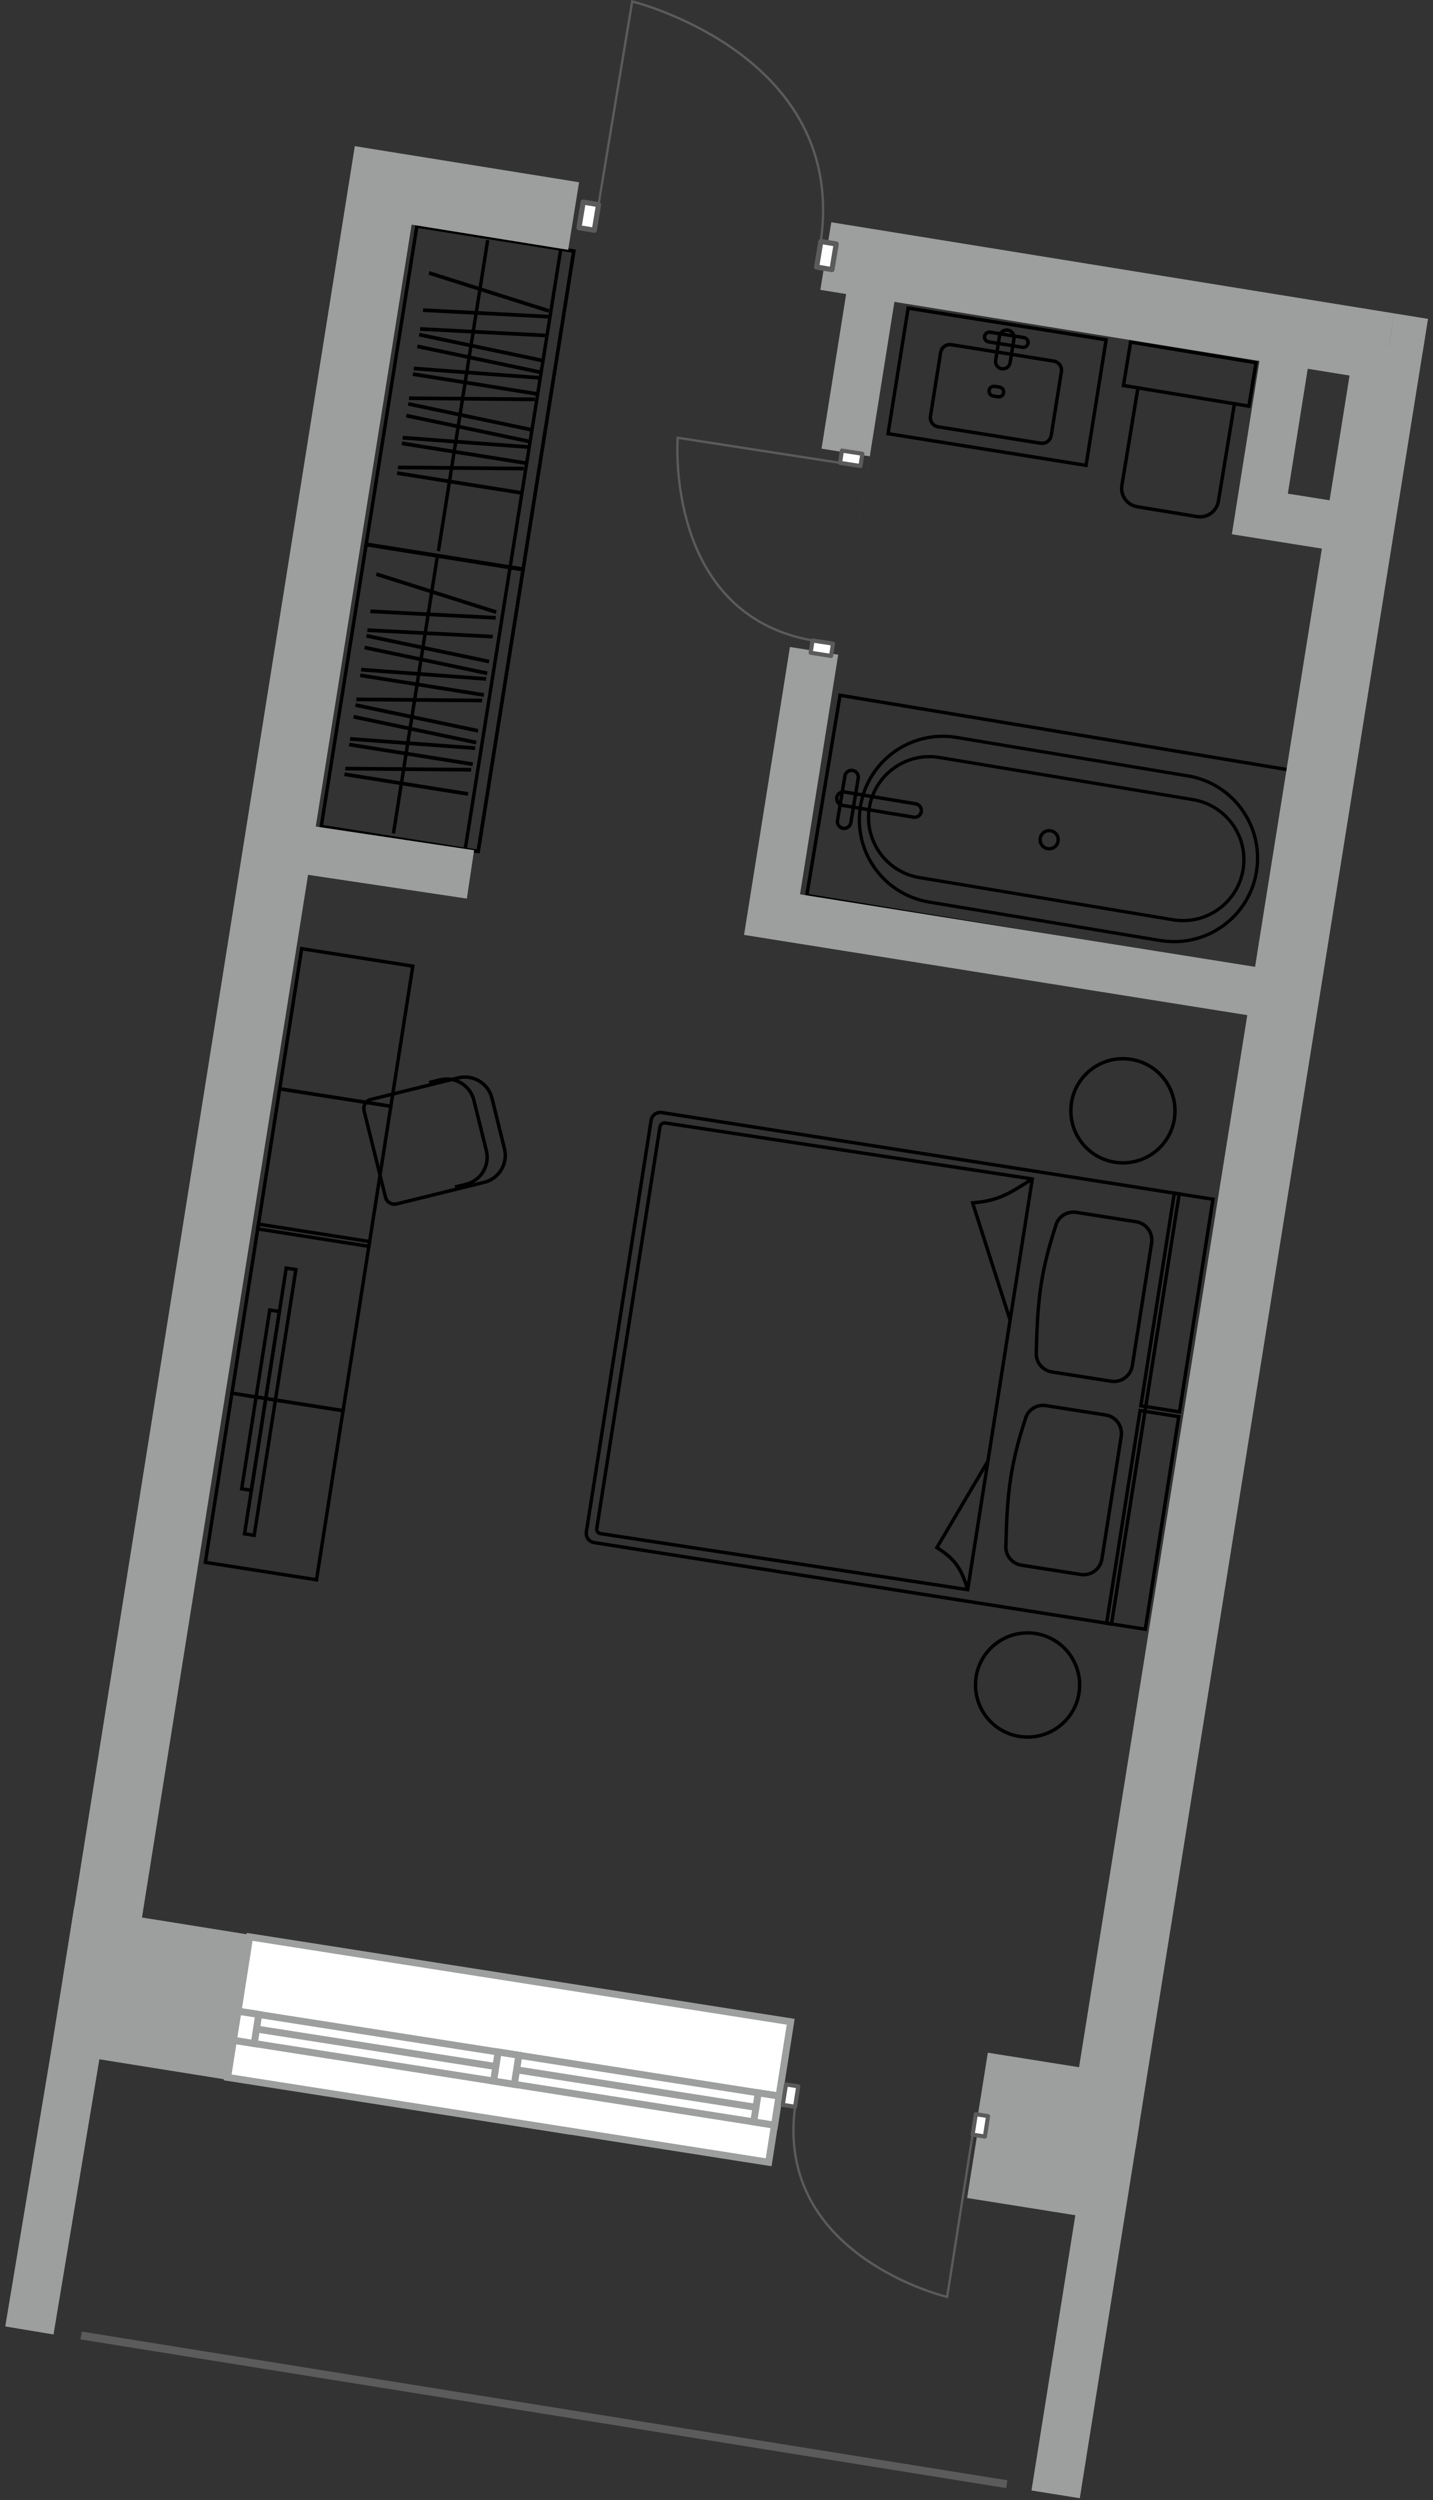 <?xml version="1.0" encoding="UTF-8"?>
<svg xmlns="http://www.w3.org/2000/svg" width="137" height="239" viewBox="0 0 137 239" fill="none">
  <rect x="0" y="0" width="137" height="239" fill="#333333" stroke="none"/>
  <g clip-path="url(#clip0_110_3518)">
    <path d="M54.858 24.006L54.883 23.843L55.045 23.869L55.02 24.031L54.858 24.006ZM39.855 21.614L39.692 21.589L39.718 21.427L39.88 21.452L39.855 21.614ZM35.004 52.07L34.979 52.232L34.816 52.207L34.842 52.045L35.004 52.07ZM50.007 54.462L50.169 54.487L50.144 54.649L49.981 54.624L50.007 54.462ZM54.832 24.168L39.83 21.776L39.88 21.452L54.883 23.843L54.83 24.168H54.832ZM40.017 21.639L35.166 52.095L34.842 52.042L39.692 21.586L40.017 21.639ZM35.029 51.908L50.032 54.3L49.979 54.624L34.976 52.232L35.029 51.908ZM49.844 54.434L54.695 23.978L55.02 24.031L50.169 54.487L49.844 54.434Z" fill="black"></path>
    <path d="M54.857 24.006L54.883 23.843L55.045 23.869L55.02 24.031L54.857 24.006ZM53.612 23.807L53.45 23.782L53.475 23.62L53.638 23.645L53.612 23.807ZM48.762 54.263L48.736 54.425L48.574 54.4L48.599 54.238L48.762 54.263ZM50.007 54.462L50.169 54.487L50.144 54.649L49.981 54.624L50.007 54.462ZM54.832 24.168L53.587 23.969L53.64 23.645L54.885 23.843L54.832 24.168ZM53.775 23.832L48.924 54.288L48.599 54.235L53.45 23.779L53.775 23.832ZM48.787 54.101L50.032 54.3L49.978 54.624L48.734 54.425L48.787 54.101ZM49.844 54.437L54.695 23.98L55.02 24.034L50.169 54.49L49.844 54.437Z" fill="black"></path>
    <path d="M41.057 25.919L52.519 29.55L52.432 29.894L40.971 26.263L41.057 25.919Z" fill="black"></path>
    <path d="M40.465 29.472L52.444 30.093L52.413 30.445L40.432 29.824L40.465 29.472Z" fill="black"></path>
    <path d="M40.176 31.271L52.158 31.889L52.124 32.244L40.145 31.623L40.176 31.271Z" fill="black"></path>
    <path d="M40.109 31.814L51.828 34.278L51.761 34.628L40.042 32.163L40.109 31.814Z" fill="black"></path>
    <path d="M39.93 32.935L51.649 35.4L51.582 35.75L39.863 33.285L39.93 32.935Z" fill="black"></path>
    <path d="M39.578 35.047L51.532 35.937L51.496 36.289L39.542 35.4L39.578 35.047Z" fill="black"></path>
    <path d="M51.322 37.473L39.502 35.587L39.446 35.937L51.266 37.823L51.322 37.473Z" fill="black"></path>
    <path d="M51.14 37.999L39.119 37.89L39.094 38.242L51.117 38.354L51.14 37.999Z" fill="black"></path>
    <path d="M39.054 38.432L50.773 40.897L50.706 41.244L38.987 38.779L39.054 38.432Z" fill="black"></path>
    <path d="M38.876 39.554L50.594 42.019L50.527 42.368L38.809 39.904L38.876 39.554Z" fill="black"></path>
    <path d="M38.524 41.663L50.477 42.553L50.441 42.908L38.487 42.019L38.524 41.663Z" fill="black"></path>
    <path d="M50.267 44.092L38.448 42.206L38.392 42.559L50.211 44.441L50.267 44.092Z" fill="black"></path>
    <path d="M50.088 44.615L38.064 44.506L38.042 44.861L50.063 44.97L50.088 44.615Z" fill="black"></path>
    <path d="M49.816 46.934L37.994 45.048L37.938 45.398L49.761 47.283L49.816 46.934Z" fill="black"></path>
    <path d="M46.466 22.929L41.752 52.655L42.077 52.705L46.787 22.982L46.466 22.929Z" fill="black"></path>
    <path d="M50.015 54.403L50.041 54.241L50.203 54.266L50.178 54.428L50.015 54.403ZM35.013 52.011L34.85 51.986L34.876 51.824L35.038 51.849L35.013 52.011ZM30.713 79.001L30.688 79.163L30.525 79.138L30.551 78.976L30.713 79.001ZM45.716 81.393L45.878 81.418L45.853 81.58L45.691 81.555L45.716 81.393ZM49.99 54.565L34.987 52.173L35.041 51.849L50.043 54.241L49.993 54.565H49.99ZM35.175 52.036L30.875 79.026L30.551 78.973L34.85 51.983L35.175 52.036ZM30.738 78.839L45.741 81.231L45.691 81.555L30.688 79.163L30.738 78.839ZM45.553 81.365L49.853 54.375L50.178 54.428L45.878 81.418L45.553 81.365Z" fill="black"></path>
    <path d="M50.015 54.403L50.04 54.241L50.203 54.266L50.178 54.428L50.015 54.403ZM48.77 54.205L48.608 54.179L48.633 54.017L48.795 54.042L48.77 54.205ZM44.471 81.195L44.446 81.357L44.283 81.332L44.308 81.169L44.471 81.195ZM45.715 81.393L45.878 81.418L45.853 81.581L45.69 81.555L45.715 81.393ZM49.99 54.565L48.745 54.367L48.798 54.042L50.043 54.241L49.993 54.565H49.99ZM48.933 54.23L44.633 81.22L44.308 81.166L48.608 54.176L48.933 54.23ZM44.496 81.032L45.741 81.231L45.69 81.555L44.446 81.357L44.499 81.032H44.496ZM45.553 81.368L49.853 54.378L50.178 54.431L45.878 81.421L45.553 81.368Z" fill="black"></path>
    <path d="M36.022 54.708L47.483 58.342L47.394 58.686L35.935 55.052L36.022 54.708Z" fill="black"></path>
    <path d="M35.426 58.261L47.408 58.882L47.374 59.237L35.395 58.616L35.426 58.261Z" fill="black"></path>
    <path d="M35.141 60.06L47.123 60.681L47.089 61.033L35.107 60.415L35.141 60.06Z" fill="black"></path>
    <path d="M35.071 60.602L46.792 63.067L46.725 63.416L35.004 60.952L35.071 60.602Z" fill="black"></path>
    <path d="M34.892 61.727L46.614 64.191L46.547 64.538L34.825 62.074L34.892 61.727Z" fill="black"></path>
    <path d="M34.542 63.836L46.496 64.726L46.456 65.078L34.503 64.189L34.542 63.836Z" fill="black"></path>
    <path d="M46.286 66.262L34.464 64.379L34.408 64.729L46.23 66.611L46.286 66.262Z" fill="black"></path>
    <path d="M46.105 66.788L34.081 66.678L34.059 67.034L46.079 67.143L46.105 66.788Z" fill="black"></path>
    <path d="M34.019 67.221L45.738 69.686L45.671 70.035L33.952 67.571L34.019 67.221Z" fill="black"></path>
    <path d="M33.838 68.343L45.559 70.807L45.492 71.157L33.773 68.692L33.838 68.343Z" fill="black"></path>
    <path d="M33.488 70.455L45.442 71.344L45.403 71.697L33.449 70.807L33.488 70.455Z" fill="black"></path>
    <path d="M45.232 72.88L33.41 70.998L33.353 71.347L45.176 73.23L45.232 72.88Z" fill="black"></path>
    <path d="M45.05 73.406L33.029 73.297L33.004 73.65L45.027 73.759L45.05 73.406Z" fill="black"></path>
    <path d="M44.779 75.722L32.959 73.84L32.903 74.189L44.723 76.072L44.779 75.722Z" fill="black"></path>
    <path d="M41.629 53.298L37.455 79.639L37.78 79.689L41.953 53.348L41.629 53.298Z" fill="black"></path>
    <path d="M102.599 105.437C103.013 102.81 105.478 101.014 108.104 101.428L108.155 101.104C110.961 101.546 112.877 104.178 112.435 106.984L112.11 106.934C112.524 104.307 110.728 101.842 108.102 101.428L108.152 101.104C105.346 100.662 102.714 102.578 102.272 105.384L102.596 105.434L102.599 105.437ZM112.438 106.984C111.996 109.79 109.363 111.706 106.557 111.264L106.608 110.94C109.235 111.354 111.702 109.558 112.113 106.931L112.438 106.981V106.984ZM106.557 111.264C103.752 110.822 101.835 108.19 102.277 105.384L102.602 105.434C102.188 108.061 103.984 110.526 106.611 110.94L106.56 111.264H106.557Z" fill="black"></path>
    <path d="M93.483 160.326C93.897 157.7 96.361 155.904 98.988 156.318L99.038 155.993C101.844 156.435 103.761 159.068 103.319 161.873L102.994 161.823C103.408 159.196 101.612 156.732 98.985 156.318L99.036 155.993C96.23 155.551 93.597 157.467 93.156 160.273L93.48 160.324L93.483 160.326ZM103.321 161.873C102.879 164.679 100.247 166.595 97.441 166.153L97.492 165.829C100.118 166.243 102.586 164.447 102.997 161.82L103.321 161.871V161.873ZM97.441 166.153C94.635 165.711 92.719 163.079 93.161 160.273L93.486 160.324C93.072 162.95 94.868 165.415 97.494 165.829L97.444 166.153H97.441Z" fill="black"></path>
    <path d="M106.261 155.238L106.236 155.4L106.398 155.425L106.423 155.263L106.261 155.238ZM112.735 114.132L112.897 114.157L112.922 113.995L112.76 113.97L112.735 114.132ZM106.289 155.078L56.822 147.299L56.771 147.623L106.239 155.403L106.289 155.078ZM56.217 146.47L62.414 107.119L62.089 107.068L55.893 146.42L56.217 146.47ZM63.242 106.514L112.709 114.294L112.76 113.97L63.292 106.19L63.242 106.514ZM112.575 114.107L106.102 155.213L106.426 155.263L112.9 114.157L112.575 114.107ZM62.414 107.116C62.475 106.721 62.847 106.45 63.242 106.514L63.292 106.19C62.719 106.1 62.181 106.492 62.089 107.065L62.414 107.116ZM56.822 147.296C56.427 147.234 56.156 146.862 56.22 146.468L55.896 146.417C55.806 146.991 56.198 147.528 56.771 147.62L56.822 147.296Z" fill="black"></path>
    <path d="M106.247 131.873L100.588 130.984L100.537 131.308L106.197 132.198L106.247 131.873ZM99.231 129.364C99.351 124.175 99.662 121.587 101.119 117.122L100.809 117.022C99.34 121.525 99.027 124.144 98.906 129.356L99.234 129.364H99.231ZM102.879 116.056L108.597 116.954L108.647 116.63L102.929 115.732L102.879 116.056ZM109.937 118.798L108.091 130.533L108.415 130.584L110.261 118.851L109.937 118.801V118.798ZM108.594 116.954C109.473 117.094 110.074 117.917 109.937 118.798L110.261 118.848C110.429 117.791 109.705 116.798 108.647 116.63L108.597 116.954H108.594ZM101.117 117.122C101.357 116.384 102.107 115.933 102.876 116.054L102.926 115.729C102.001 115.584 101.094 116.124 100.803 117.019L101.114 117.119L101.117 117.122ZM100.585 130.984C99.79 130.858 99.209 130.167 99.228 129.364L98.901 129.356C98.879 130.324 99.578 131.157 100.535 131.305L100.585 130.981V130.984ZM106.194 132.198C107.251 132.363 108.244 131.641 108.412 130.584L108.088 130.533C107.948 131.412 107.123 132.013 106.244 131.876L106.194 132.201V132.198Z" fill="black"></path>
    <path d="M103.341 150.348L97.681 149.458L97.631 149.783L103.29 150.672L103.341 150.348ZM96.325 147.838C96.445 142.649 96.756 140.061 98.213 135.597L97.903 135.496C96.434 140 96.121 142.618 96 147.83L96.328 147.838H96.325ZM99.973 134.531L105.691 135.429L105.741 135.104L100.023 134.206L99.973 134.531ZM107.031 137.272L105.184 149.008L105.509 149.058L107.355 137.325L107.031 137.275V137.272ZM105.688 135.429C106.566 135.569 107.168 136.391 107.031 137.272L107.355 137.323C107.523 136.265 106.798 135.272 105.741 135.104L105.691 135.429H105.688ZM98.21 135.597C98.451 134.858 99.201 134.408 99.97 134.528L100.02 134.203C99.094 134.058 98.188 134.598 97.897 135.493L98.207 135.594L98.21 135.597ZM97.679 149.458C96.884 149.332 96.305 148.641 96.322 147.838L95.995 147.83C95.972 148.798 96.672 149.632 97.628 149.78L97.679 149.455V149.458ZM103.288 150.672C104.345 150.84 105.338 150.115 105.506 149.058L105.182 149.008C105.044 149.886 104.216 150.488 103.338 150.35L103.288 150.675V150.672Z" fill="black"></path>
    <path d="M92.511 151.962L92.486 152.124L92.649 152.149L92.674 151.987L92.511 151.962ZM98.694 112.702L98.856 112.727L98.881 112.565L98.719 112.54L98.694 112.702ZM92.987 114.985L92.976 114.82L92.769 114.837L92.833 115.035L92.99 114.985H92.987ZM89.574 147.939L89.434 147.855L89.353 147.992L89.487 148.076L89.574 147.939ZM92.54 151.8L57.451 146.445L57.401 146.77L92.492 152.124L92.542 151.8H92.54ZM57.216 146.126L63.258 107.742L62.934 107.692L56.891 146.073L57.216 146.124V146.126ZM63.58 107.51L98.672 112.864L98.722 112.54L63.633 107.188L63.583 107.51H63.58ZM94.285 139.656L92.352 151.937L92.677 151.987L94.61 139.706L94.285 139.656ZM98.532 112.677L96.408 126.166L96.73 126.217L98.853 112.727L98.529 112.677H98.532ZM96.408 126.166L94.285 139.656L94.61 139.706L96.733 126.217L96.411 126.166H96.408ZM96.725 126.141L93.141 114.935L92.828 115.035L96.414 126.242L96.725 126.141ZM92.996 115.147C95.631 114.954 96.747 114.107 98.778 112.839L98.604 112.562C96.565 113.832 95.513 114.635 92.97 114.82L92.996 115.147ZM92.668 151.914C92.366 150.89 92.053 150.135 91.594 149.5C91.132 148.862 90.531 148.353 89.661 147.802L89.485 148.079C90.335 148.616 90.9 149.1 91.328 149.693C91.756 150.286 92.056 151 92.355 152.009L92.668 151.917V151.914ZM89.711 148.023L94.585 139.765L94.302 139.6L89.429 147.858L89.711 148.023ZM63.256 107.742C63.281 107.588 63.423 107.485 63.577 107.51L63.628 107.188C63.298 107.135 62.984 107.362 62.934 107.695L63.258 107.745L63.256 107.742ZM57.445 146.445C57.291 146.42 57.188 146.277 57.213 146.126L56.889 146.076C56.835 146.406 57.062 146.719 57.395 146.77L57.445 146.445Z" fill="black"></path>
    <path d="M112.271 114.059L112.296 113.897L112.133 113.872L112.108 114.034L112.271 114.059ZM115.966 114.641L116.128 114.666L116.153 114.504L115.991 114.479L115.966 114.641ZM112.766 134.964L112.741 135.127L112.903 135.152L112.928 134.99L112.766 134.964ZM109.07 134.383L108.908 134.357L108.883 134.52L109.045 134.545L109.07 134.383ZM112.245 114.221L115.941 114.803L115.991 114.479L112.296 113.897L112.245 114.221ZM115.804 114.616L112.603 134.939L112.928 134.99L116.128 114.666L115.804 114.616ZM112.791 134.802L109.095 134.22L109.045 134.545L112.741 135.127L112.791 134.802ZM109.232 134.408L112.433 114.084L112.108 114.034L108.908 134.357L109.232 134.408Z" fill="black"></path>
    <path d="M108.997 134.841L109.022 134.679L108.86 134.654L108.835 134.816L108.997 134.841ZM112.693 135.423L112.855 135.449L112.88 135.286L112.718 135.261L112.693 135.423ZM109.492 155.747L109.467 155.909L109.629 155.934L109.655 155.772L109.492 155.747ZM105.797 155.165L105.635 155.14L105.609 155.302L105.772 155.327L105.797 155.165ZM108.972 135.004L112.667 135.586L112.718 135.261L109.022 134.679L108.972 135.004ZM112.53 135.398L109.33 155.722L109.655 155.772L112.855 135.449L112.53 135.398ZM109.517 155.585L105.822 155.003L105.772 155.327L109.467 155.909L109.517 155.585ZM105.959 155.19L109.159 134.867L108.835 134.816L105.635 155.14L105.959 155.19Z" fill="black"></path>
    <path d="M120.089 92.74L120.251 92.767L120.223 92.93L120.061 92.902L120.089 92.74ZM123.269 73.599L123.297 73.437L123.46 73.465L123.432 73.627L123.269 73.599ZM80.311 66.457L80.149 66.429L80.177 66.267L80.339 66.295L80.311 66.457ZM77.131 85.598L77.103 85.76L76.94 85.732L76.968 85.57L77.131 85.598ZM119.926 92.714L123.107 73.574L123.429 73.627L120.248 92.767L119.924 92.714H119.926ZM123.241 73.764L80.283 66.622L80.337 66.301L123.294 73.443L123.241 73.764ZM80.474 66.488L77.293 85.628L76.971 85.575L80.152 66.435L80.476 66.488H80.474ZM77.159 85.438L120.117 92.58L120.063 92.902L77.106 85.76L77.159 85.438Z" fill="black"></path>
    <path d="M113.531 74.327L91.414 70.648L91.465 70.338L113.582 74.016L113.531 74.327ZM88.852 86.076L110.969 89.755L110.918 90.065L88.802 86.387L88.852 86.076ZM82.421 77.079C81.713 81.34 84.591 85.368 88.852 86.076L88.802 86.387C84.37 85.651 81.374 81.46 82.113 77.029L82.423 77.082L82.421 77.079ZM91.417 70.648C87.157 69.94 83.131 72.819 82.421 77.079L82.11 77.026C82.846 72.595 87.034 69.602 91.465 70.338L91.414 70.648H91.417ZM119.965 83.32C120.673 79.06 117.795 75.032 113.534 74.324L113.584 74.013C118.016 74.749 121.012 78.94 120.273 83.371L119.963 83.32H119.965ZM120.276 83.371C119.54 87.802 115.352 90.798 110.921 90.06L110.972 89.749C115.232 90.457 119.258 87.578 119.965 83.318L120.276 83.368V83.371Z" fill="black"></path>
    <path d="M114.029 76.595L89.786 72.564L89.837 72.254L114.079 76.285L114.029 76.595ZM87.929 83.737L112.172 87.769L112.121 88.079L87.878 84.048L87.929 83.737ZM83.271 77.222C82.759 80.308 84.843 83.225 87.929 83.737L87.878 84.048C84.622 83.505 82.42 80.428 82.96 77.172L83.271 77.222ZM89.786 72.564C86.701 72.052 83.783 74.136 83.271 77.222L82.96 77.172C83.5 73.915 86.58 71.714 89.837 72.257L89.786 72.567V72.564ZM118.687 83.111C119.199 80.025 117.115 77.107 114.029 76.595L114.079 76.285C117.336 76.828 119.537 79.905 118.997 83.161L118.687 83.108V83.111ZM118.997 83.164C118.457 86.42 115.377 88.622 112.121 88.079L112.172 87.769C115.257 88.28 118.175 86.196 118.687 83.111L118.997 83.164Z" fill="black"></path>
    <path d="M100.406 79.575L100.434 79.58L100.484 79.27L100.456 79.264L100.406 79.575ZM101.002 80.375L100.996 80.403L101.307 80.453L101.312 80.425L101.002 80.375ZM100.202 80.971L100.174 80.965L100.123 81.275L100.151 81.281L100.202 80.971ZM99.606 80.17L99.611 80.142L99.301 80.092L99.295 80.12L99.606 80.17ZM100.174 80.965C99.796 80.903 99.544 80.545 99.606 80.17L99.295 80.12C99.203 80.668 99.575 81.186 100.121 81.275L100.171 80.965H100.174ZM100.996 80.403C100.935 80.78 100.577 81.032 100.202 80.971L100.151 81.281C100.7 81.373 101.217 81.001 101.307 80.456L100.996 80.405V80.403ZM100.434 79.577C100.812 79.639 101.063 79.997 101.002 80.372L101.312 80.422C101.405 79.877 101.033 79.359 100.487 79.267L100.437 79.577H100.434ZM100.456 79.264C99.908 79.172 99.39 79.544 99.301 80.089L99.611 80.14C99.673 79.762 100.031 79.51 100.406 79.572L100.456 79.261V79.264Z" fill="black"></path>
    <path d="M80.23 78.464L80.938 74.212L80.616 74.159L79.908 78.411L80.233 78.464H80.23ZM81.889 74.369L81.181 78.621L81.505 78.674L82.213 74.422L81.891 74.369H81.889ZM81.492 73.812C81.754 73.857 81.933 74.106 81.889 74.369L82.21 74.422C82.283 73.98 81.984 73.563 81.545 73.49L81.492 73.815V73.812ZM80.935 74.209C80.98 73.946 81.228 73.767 81.492 73.812L81.545 73.487C81.103 73.415 80.686 73.714 80.613 74.153L80.935 74.206V74.209ZM80.624 79.018C80.361 78.973 80.182 78.724 80.227 78.461L79.903 78.408C79.83 78.85 80.129 79.267 80.568 79.34L80.621 79.015L80.624 79.018ZM80.571 79.343C81.013 79.415 81.43 79.116 81.503 78.677L81.178 78.624C81.133 78.887 80.887 79.066 80.621 79.021L80.568 79.345L80.571 79.343Z" fill="black"></path>
    <path d="M80.715 75.871L87.521 77.004L87.574 76.679L80.768 75.546L80.715 75.871ZM87.361 77.955L80.555 76.822L80.502 77.146L87.308 78.279L87.361 77.955ZM87.918 77.558C87.873 77.821 87.624 78 87.361 77.955L87.308 78.279C87.75 78.352 88.167 78.053 88.24 77.614L87.918 77.56V77.558ZM87.521 77.001C87.784 77.046 87.963 77.295 87.918 77.558L88.24 77.611C88.313 77.169 88.013 76.752 87.574 76.679L87.521 77.004V77.001ZM80.161 76.265C80.206 76.002 80.454 75.823 80.717 75.868L80.771 75.543C80.329 75.471 79.912 75.767 79.839 76.209L80.161 76.262V76.265ZM79.839 76.212C79.766 76.654 80.066 77.071 80.505 77.144L80.558 76.819C80.295 76.774 80.116 76.525 80.161 76.262L79.839 76.209V76.212Z" fill="black"></path>
    <path d="M86.821 29.45L86.659 29.424L86.684 29.262L86.847 29.287L86.821 29.45ZM84.902 41.454L84.877 41.616L84.715 41.591L84.74 41.428L84.902 41.454ZM103.833 44.483L103.995 44.508L103.97 44.671L103.808 44.645L103.833 44.483ZM105.752 32.479L105.777 32.317L105.939 32.342L105.914 32.505L105.752 32.479ZM86.984 29.478L85.064 41.481L84.74 41.428L86.659 29.424L86.984 29.478ZM84.927 41.294L103.858 44.324L103.805 44.648L84.874 41.619L84.927 41.294ZM103.668 44.461L105.587 32.457L105.911 32.51L103.992 44.514L103.668 44.461ZM105.724 32.644L86.793 29.615L86.847 29.29L105.777 32.32L105.724 32.644Z" fill="black"></path>
    <path d="M94.64 31.92L97.871 32.437L97.925 32.113L94.694 31.595L94.64 31.92ZM97.776 33.036L94.545 32.519L94.492 32.843L97.723 33.361L97.776 33.036ZM98.123 32.784C98.098 32.949 97.942 33.061 97.776 33.036L97.723 33.361C98.067 33.416 98.392 33.182 98.448 32.837L98.123 32.784ZM97.871 32.437C98.037 32.463 98.148 32.619 98.123 32.784L98.448 32.837C98.504 32.493 98.269 32.169 97.925 32.113L97.871 32.437ZM94.291 32.172C94.316 32.007 94.473 31.895 94.638 31.92L94.691 31.595C94.347 31.539 94.022 31.774 93.966 32.118L94.291 32.172ZM93.966 32.118C93.91 32.463 94.145 32.787 94.489 32.843L94.543 32.519C94.377 32.493 94.266 32.337 94.291 32.172L93.966 32.118Z" fill="black"></path>
    <path d="M100.711 34.681L90.923 33.114L90.976 32.79L100.764 34.356L100.711 34.681ZM90.092 33.716L89.118 39.812L88.794 39.758L89.767 33.663L90.092 33.716ZM89.717 40.639L99.505 42.206L99.452 42.531L89.664 40.964L89.717 40.639ZM100.336 41.605L101.31 35.509L101.634 35.562L100.661 41.658L100.336 41.605ZM99.508 42.206C99.903 42.27 100.275 42.002 100.336 41.605L100.661 41.658C100.568 42.231 100.028 42.623 99.455 42.531L99.508 42.206ZM89.118 39.812C89.054 40.206 89.323 40.578 89.72 40.639L89.667 40.964C89.093 40.872 88.701 40.332 88.794 39.758L89.118 39.812ZM90.923 33.114C90.528 33.05 90.156 33.319 90.095 33.716L89.77 33.663C89.862 33.089 90.402 32.697 90.976 32.79L90.923 33.114ZM100.764 34.356C101.338 34.449 101.729 34.989 101.637 35.562L101.312 35.509C101.377 35.114 101.108 34.742 100.711 34.681L100.764 34.356Z" fill="black"></path>
    <path d="M96.778 32.334L96.408 34.642L96.733 34.695L97.102 32.387L96.778 32.334ZM95.348 34.471L95.718 32.163L95.393 32.11L95.024 34.418L95.348 34.471ZM95.793 35.087C95.499 35.039 95.301 34.765 95.348 34.471L95.024 34.418C94.948 34.891 95.27 35.333 95.743 35.408L95.796 35.084L95.793 35.087ZM96.408 34.642C96.361 34.935 96.087 35.134 95.793 35.087L95.74 35.411C96.213 35.486 96.655 35.165 96.73 34.692L96.406 34.639L96.408 34.642ZM96.333 31.718C96.627 31.766 96.825 32.04 96.778 32.334L97.102 32.387C97.178 31.914 96.856 31.472 96.383 31.397L96.33 31.721L96.333 31.718ZM96.386 31.394C95.913 31.318 95.471 31.64 95.396 32.113L95.72 32.166C95.768 31.872 96.042 31.674 96.336 31.721L96.389 31.397L96.386 31.394Z" fill="black"></path>
    <path d="M95.071 37.092L95.533 37.165L95.586 36.841L95.124 36.768L95.071 37.092ZM95.438 37.764L94.976 37.691L94.923 38.016L95.385 38.088L95.438 37.764ZM94.976 37.691C94.811 37.666 94.699 37.509 94.724 37.344L94.4 37.291C94.344 37.635 94.579 37.96 94.923 38.016L94.976 37.691ZM95.785 37.515C95.759 37.68 95.603 37.792 95.438 37.767L95.385 38.091C95.729 38.147 96.053 37.912 96.109 37.568L95.785 37.515ZM95.533 37.168C95.698 37.193 95.81 37.35 95.785 37.515L96.109 37.568C96.165 37.224 95.93 36.899 95.586 36.843L95.533 37.168ZM95.122 36.771C94.778 36.715 94.453 36.95 94.397 37.294L94.722 37.347C94.747 37.182 94.903 37.07 95.068 37.095L95.122 36.771Z" fill="black"></path>
    <path d="M107.094 46.371L108.655 36.888L108.98 36.941L107.419 46.425L107.094 46.371ZM118.206 38.463L116.645 47.946L116.32 47.893L117.881 38.41L118.206 38.463ZM114.415 49.544L108.692 48.601L108.745 48.276L114.468 49.219L114.415 49.544ZM116.645 47.946C116.471 49.004 115.473 49.72 114.415 49.544L114.468 49.219C115.347 49.365 116.175 48.769 116.32 47.89L116.645 47.944V47.946ZM107.419 46.425C107.273 47.303 107.869 48.134 108.748 48.276L108.694 48.601C107.637 48.428 106.921 47.429 107.094 46.371L107.419 46.425Z" fill="black"></path>
    <path d="M119.401 38.827L119.563 38.852L119.535 39.014L119.373 38.986L119.398 38.824L119.401 38.827ZM120.083 34.675L120.111 34.513L120.274 34.541L120.248 34.703L120.086 34.678L120.083 34.675ZM108.088 32.7L107.926 32.672L107.951 32.51L108.113 32.538L108.085 32.7H108.088ZM107.405 36.852L107.38 37.014L107.218 36.989L107.246 36.827L107.408 36.855L107.405 36.852ZM119.238 38.801L119.921 34.65L120.246 34.703L119.563 38.855L119.238 38.801ZM120.058 34.837L108.063 32.862L108.116 32.538L120.111 34.513L120.058 34.837ZM108.253 32.725L107.57 36.877L107.246 36.824L107.928 32.672L108.253 32.725ZM107.433 36.689L119.429 38.664L119.376 38.989L107.38 37.014L107.433 36.689Z" fill="black"></path>
    <path d="M34.965 106.137L37.012 114.398L36.693 114.476L34.648 106.215L34.967 106.137H34.965ZM37.888 114.926L46.241 112.865L46.319 113.183L37.966 115.245L37.888 114.926ZM48.068 109.841L46.876 105.026L47.195 104.948L48.387 109.762L48.068 109.841ZM43.849 103.199L35.496 105.261L35.418 104.942L43.771 102.88L43.849 103.199ZM46.876 105.026C46.543 103.686 45.189 102.869 43.849 103.199L43.771 102.88C45.287 102.506 46.82 103.431 47.195 104.948L46.876 105.026ZM46.244 112.865C47.584 112.534 48.401 111.18 48.071 109.841L48.389 109.762C48.764 111.278 47.841 112.811 46.325 113.183L46.247 112.865H46.244ZM37.012 114.398C37.107 114.786 37.502 115.021 37.888 114.926L37.966 115.245C37.401 115.385 36.83 115.041 36.691 114.476L37.009 114.398H37.012ZM34.648 106.215C34.508 105.65 34.853 105.082 35.418 104.942L35.496 105.261C35.107 105.356 34.872 105.748 34.967 106.137L34.648 106.215Z" fill="black"></path>
    <path d="M42.118 103.387L41.072 103.644L40.993 103.325L42.039 103.068L42.118 103.387ZM43.466 113.312L44.512 113.055L44.591 113.374L43.544 113.631L43.466 113.312ZM46.336 110.028L45.74 107.622L46.059 107.544L46.655 109.95L46.336 110.028ZM45.74 107.622L45.145 105.216L45.464 105.138L46.059 107.544L45.74 107.622ZM42.039 103.068C43.556 102.693 45.089 103.619 45.464 105.135L45.145 105.214C44.812 103.874 43.458 103.057 42.118 103.387L42.039 103.068ZM44.512 113.052C45.852 112.722 46.669 111.368 46.336 110.028L46.655 109.95C47.03 111.466 46.107 112.999 44.591 113.371L44.512 113.052Z" fill="black"></path>
    <path d="M26.741 104.08L26.578 104.055L26.603 103.893L26.766 103.918L26.741 104.08ZM24.64 117.478L24.614 117.64L24.452 117.615L24.477 117.452L24.64 117.478ZM35.264 119.145L35.427 119.17L35.401 119.332L35.239 119.307L35.264 119.145ZM37.365 105.751L37.39 105.588L37.553 105.614L37.528 105.776L37.365 105.751ZM26.903 104.108L24.802 117.503L24.477 117.452L26.578 104.055L26.903 104.106V104.108ZM24.665 117.315L35.289 118.983L35.239 119.307L24.614 117.637L24.665 117.313V117.315ZM35.102 119.12L37.203 105.725L37.528 105.776L35.427 119.173L35.102 119.122V119.12ZM37.34 105.913L26.715 104.246L26.766 103.921L37.39 105.591L37.34 105.916V105.913Z" fill="black"></path>
    <path d="M28.841 90.686L28.679 90.661L28.704 90.499L28.866 90.524L28.841 90.686ZM26.74 104.083L26.715 104.246L26.553 104.22L26.578 104.058L26.74 104.083ZM37.365 105.751L37.527 105.776L37.502 105.938L37.34 105.913L37.365 105.751ZM39.466 92.356L39.491 92.194L39.653 92.219L39.628 92.382L39.466 92.356ZM29.003 90.714L26.902 104.108L26.578 104.058L28.679 90.664L29.003 90.714ZM26.765 103.921L37.39 105.591L37.34 105.916L26.715 104.248L26.765 103.924V103.921ZM37.203 105.728L39.304 92.331L39.628 92.382L37.527 105.779L37.203 105.728ZM39.441 92.521L28.816 90.851L28.866 90.527L39.491 92.194L39.441 92.519V92.521Z" fill="black"></path>
    <path d="M24.712 117.013L24.55 116.988L24.575 116.826L24.737 116.851L24.712 117.013ZM22.175 133.18L22.15 133.342L21.987 133.317L22.012 133.155L22.175 133.18ZM32.8 134.85L32.962 134.875L32.937 135.037L32.774 135.012L32.8 134.85ZM35.337 118.683L35.362 118.521L35.524 118.546L35.499 118.708L35.337 118.683ZM24.874 117.041L22.337 133.208L22.012 133.157L24.55 116.991L24.874 117.041ZM22.2 133.02L32.825 134.688L32.774 135.012L22.15 133.342L22.2 133.017V133.02ZM32.637 134.825L35.175 118.658L35.499 118.708L32.962 134.875L32.637 134.825ZM35.312 118.845L24.687 117.178L24.737 116.854L35.362 118.524L35.312 118.848V118.845Z" fill="black"></path>
    <path d="M22.172 133.183L22.01 133.157L22.035 132.995L22.197 133.02L22.172 133.183ZM19.635 149.349L19.61 149.511L19.447 149.486L19.472 149.324L19.635 149.349ZM30.259 151.016L30.422 151.042L30.397 151.204L30.234 151.179L30.259 151.016ZM32.797 134.85L32.822 134.688L32.984 134.713L32.959 134.875L32.797 134.85ZM22.334 133.208L19.797 149.374L19.472 149.324L22.01 133.157L22.334 133.208ZM19.66 149.187L30.285 150.854L30.234 151.179L19.61 149.511L19.66 149.187ZM30.097 150.991L32.635 134.825L32.959 134.875L30.422 151.042L30.097 150.991ZM32.772 135.012L22.147 133.345L22.197 133.02L32.822 134.69L32.772 135.015V135.012Z" fill="black"></path>
    <path d="M27.364 121.218L27.202 121.193L27.227 121.03L27.389 121.055L27.364 121.218ZM23.378 146.622L23.353 146.784L23.19 146.759L23.216 146.596L23.378 146.622ZM24.301 146.767L24.463 146.792L24.438 146.954L24.276 146.929L24.301 146.767ZM28.287 121.363L28.313 121.201L28.475 121.226L28.45 121.388L28.287 121.363ZM27.526 121.243L23.54 146.647L23.216 146.596L27.202 121.193L27.526 121.243ZM23.403 146.459L24.326 146.605L24.276 146.929L23.353 146.784L23.403 146.459ZM24.139 146.742L28.125 121.338L28.45 121.388L24.463 146.795L24.139 146.745V146.742ZM28.262 121.525L27.339 121.38L27.389 121.055L28.313 121.201L28.262 121.525Z" fill="black"></path>
    <path d="M25.789 125.229L25.627 125.204L25.652 125.042L25.814 125.067L25.789 125.229ZM23.106 142.319L23.081 142.481L22.919 142.456L22.944 142.294L23.106 142.319ZM24.029 142.465L24.192 142.49L24.167 142.652L24.004 142.627L24.029 142.465ZM26.712 125.375L26.738 125.213L26.9 125.238L26.875 125.4L26.712 125.375ZM25.951 125.255L23.269 142.344L22.944 142.294L25.627 125.204L25.951 125.255ZM23.132 142.157L24.055 142.302L24.004 142.627L23.081 142.481L23.132 142.157ZM23.867 142.439L26.55 125.35L26.875 125.4L24.192 142.49L23.867 142.439ZM26.687 125.537L25.764 125.392L25.814 125.067L26.738 125.213L26.687 125.537Z" fill="black"></path>
    <path d="M7.096 182.264L56.732 190.212L54.516 204.062L4.881 196.114L7.099 182.264H7.096ZM94.442 196.224L106.572 198.157L104.364 212.01L92.458 210.113L93.502 203.556L93.278 203.519L94.439 196.224H94.442Z" fill="#9D9E9E"></path>
    <path d="M73.808 87.43L73.441 89.738L71.133 89.371L71.503 87.063L73.811 87.433L73.808 87.43ZM120.444 49.13L120.078 51.438L117.77 51.071L118.139 48.763L120.447 49.132L120.444 49.13ZM85.924 26.246L76.118 87.799L71.503 87.063L75.52 61.847L80.136 62.583L83.157 43.624L78.541 42.889L81.308 25.513L85.926 26.249L85.924 26.246ZM74.177 85.122L123.284 92.949L122.548 97.568L73.441 89.74L74.177 85.122ZM125.455 32.546L122.755 49.499L118.136 48.763L120.836 31.811L125.455 32.546ZM120.814 46.822L133.383 48.825L132.647 53.443L120.078 51.44L120.814 46.822ZM9.516 196.752L5.116 223.16L0.503 222.391L4.903 195.983L9.516 196.752ZM108.944 202.954L103.232 238.812L98.613 238.076L104.325 202.218L108.944 202.954ZM44.633 85.9L27.359 83.315L28.05 78.691L45.324 81.275L44.633 85.9Z" fill="#9D9E9E"></path>
    <path d="M132.775 33.19L133.298 29.959L136.524 30.482L136.009 33.707L132.778 33.19H132.775ZM36.637 17.723L33.406 17.208L33.921 13.971L37.158 14.492L36.637 17.723ZM39.868 18.237L12.495 190.075L6.03 189.045L33.404 17.208L39.868 18.237ZM136.003 33.707L108.549 205.385L102.084 204.35L129.538 32.672L136.003 33.707ZM54.32 23.883L36.114 20.954L37.155 14.492L55.361 17.421L54.32 23.883ZM132.246 36.421L78.429 27.71L79.475 21.247L133.293 29.959L132.246 36.421Z" fill="#9D9E9E"></path>
    <path d="M7.76 223.258L96.252 237.472" stroke="#5B5B5B" stroke-width="0.755" stroke-miterlimit="22.926"></path>
    <path fill-rule="evenodd" clip-rule="evenodd" d="M75.592 193.267L23.87 185.151L21.761 198.585L73.486 206.697L75.592 193.267Z" fill="white" stroke="#9D9E9E" stroke-width="0.666" stroke-miterlimit="22.926"></path>
    <path fill-rule="evenodd" clip-rule="evenodd" d="M74.476 200.372L22.754 192.26L22.317 195.035L74.043 203.15L74.476 200.372Z" fill="white" stroke="#9D9E9E" stroke-width="0.666" stroke-miterlimit="22.926"></path>
    <path fill-rule="evenodd" clip-rule="evenodd" d="M49.606 196.47L47.623 196.159L47.19 198.937L49.173 199.248L49.606 196.47Z" fill="white" stroke="#9D9E9E" stroke-width="0.666" stroke-miterlimit="22.926"></path>
    <path fill-rule="evenodd" clip-rule="evenodd" d="M74.477 200.372L72.493 200.062L72.06 202.837L74.043 203.15L74.477 200.372Z" fill="white" stroke="#9D9E9E" stroke-width="0.666" stroke-miterlimit="22.926"></path>
    <path fill-rule="evenodd" clip-rule="evenodd" d="M24.737 192.57L22.754 192.26L22.317 195.035L24.304 195.348L24.737 192.57Z" fill="white" stroke="#9D9E9E" stroke-width="0.666" stroke-miterlimit="22.926"></path>
    <path d="M72.278 201.449L49.389 197.86" stroke="#9D9E9E" stroke-width="0.666" stroke-miterlimit="22.926"></path>
    <path d="M47.405 197.549L24.519 193.958" stroke="#9D9E9E" stroke-width="0.666" stroke-miterlimit="22.926"></path>
    <path d="M57.224 19.562L55.755 19.319L55.35 21.766L56.819 22.009L57.224 19.562Z" fill="white" stroke="#5B5B5B" stroke-width="0.492" stroke-miterlimit="22.926" stroke-linecap="round" stroke-linejoin="round"></path>
    <path d="M79.944 23.325L78.475 23.082L78.069 25.529L79.539 25.773L79.944 23.325Z" fill="white" stroke="#5B5B5B" stroke-width="0.492" stroke-miterlimit="22.926" stroke-linecap="round" stroke-linejoin="round"></path>
    <path d="M57.208 19.65L60.439 0.138C60.439 0.138 81.101 5.19 78.46 23.169" stroke="#5B5B5B" stroke-width="0.224" stroke-miterlimit="22.926"></path>
    <path d="M80.309 44.247L80.49 43.073L82.445 43.375L82.264 44.549L80.309 44.247Z" fill="white" stroke="#5B5B5B" stroke-width="0.393" stroke-miterlimit="22.926" stroke-linecap="round" stroke-linejoin="round"></path>
    <path d="M77.5 62.4L77.682 61.226L79.637 61.529L79.455 62.703L77.5 62.4Z" fill="white" stroke="#5B5B5B" stroke-width="0.393" stroke-miterlimit="22.926" stroke-linecap="round" stroke-linejoin="round"></path>
    <path d="M80.379 44.257L64.789 41.845C64.789 41.845 63.471 58.761 77.749 61.237" stroke="#5B5B5B" stroke-width="0.224" stroke-miterlimit="22.926"></path>
    <path d="M92.984 204.057L94.158 204.241L94.465 202.286L93.291 202.102L92.984 204.057Z" fill="white" stroke="#5B5B5B" stroke-width="0.393" stroke-miterlimit="22.926" stroke-linecap="round" stroke-linejoin="round"></path>
    <path d="M74.837 201.21L76.011 201.394L76.317 199.44L75.144 199.256L74.837 201.21Z" fill="white" stroke="#5B5B5B" stroke-width="0.393" stroke-miterlimit="22.926" stroke-linecap="round" stroke-linejoin="round"></path>
    <path d="M92.996 203.986L90.551 219.571C90.551 219.571 74.035 215.68 76.021 201.323" stroke="#5B5B5B" stroke-width="0.224" stroke-miterlimit="22.926"></path>
  </g>
  <defs>
    <clipPath id="clip0_110_3518">
      <rect width="136.024" height="238.81" fill="white" transform="translate(0.5)"></rect>
    </clipPath>
  </defs>
</svg>
